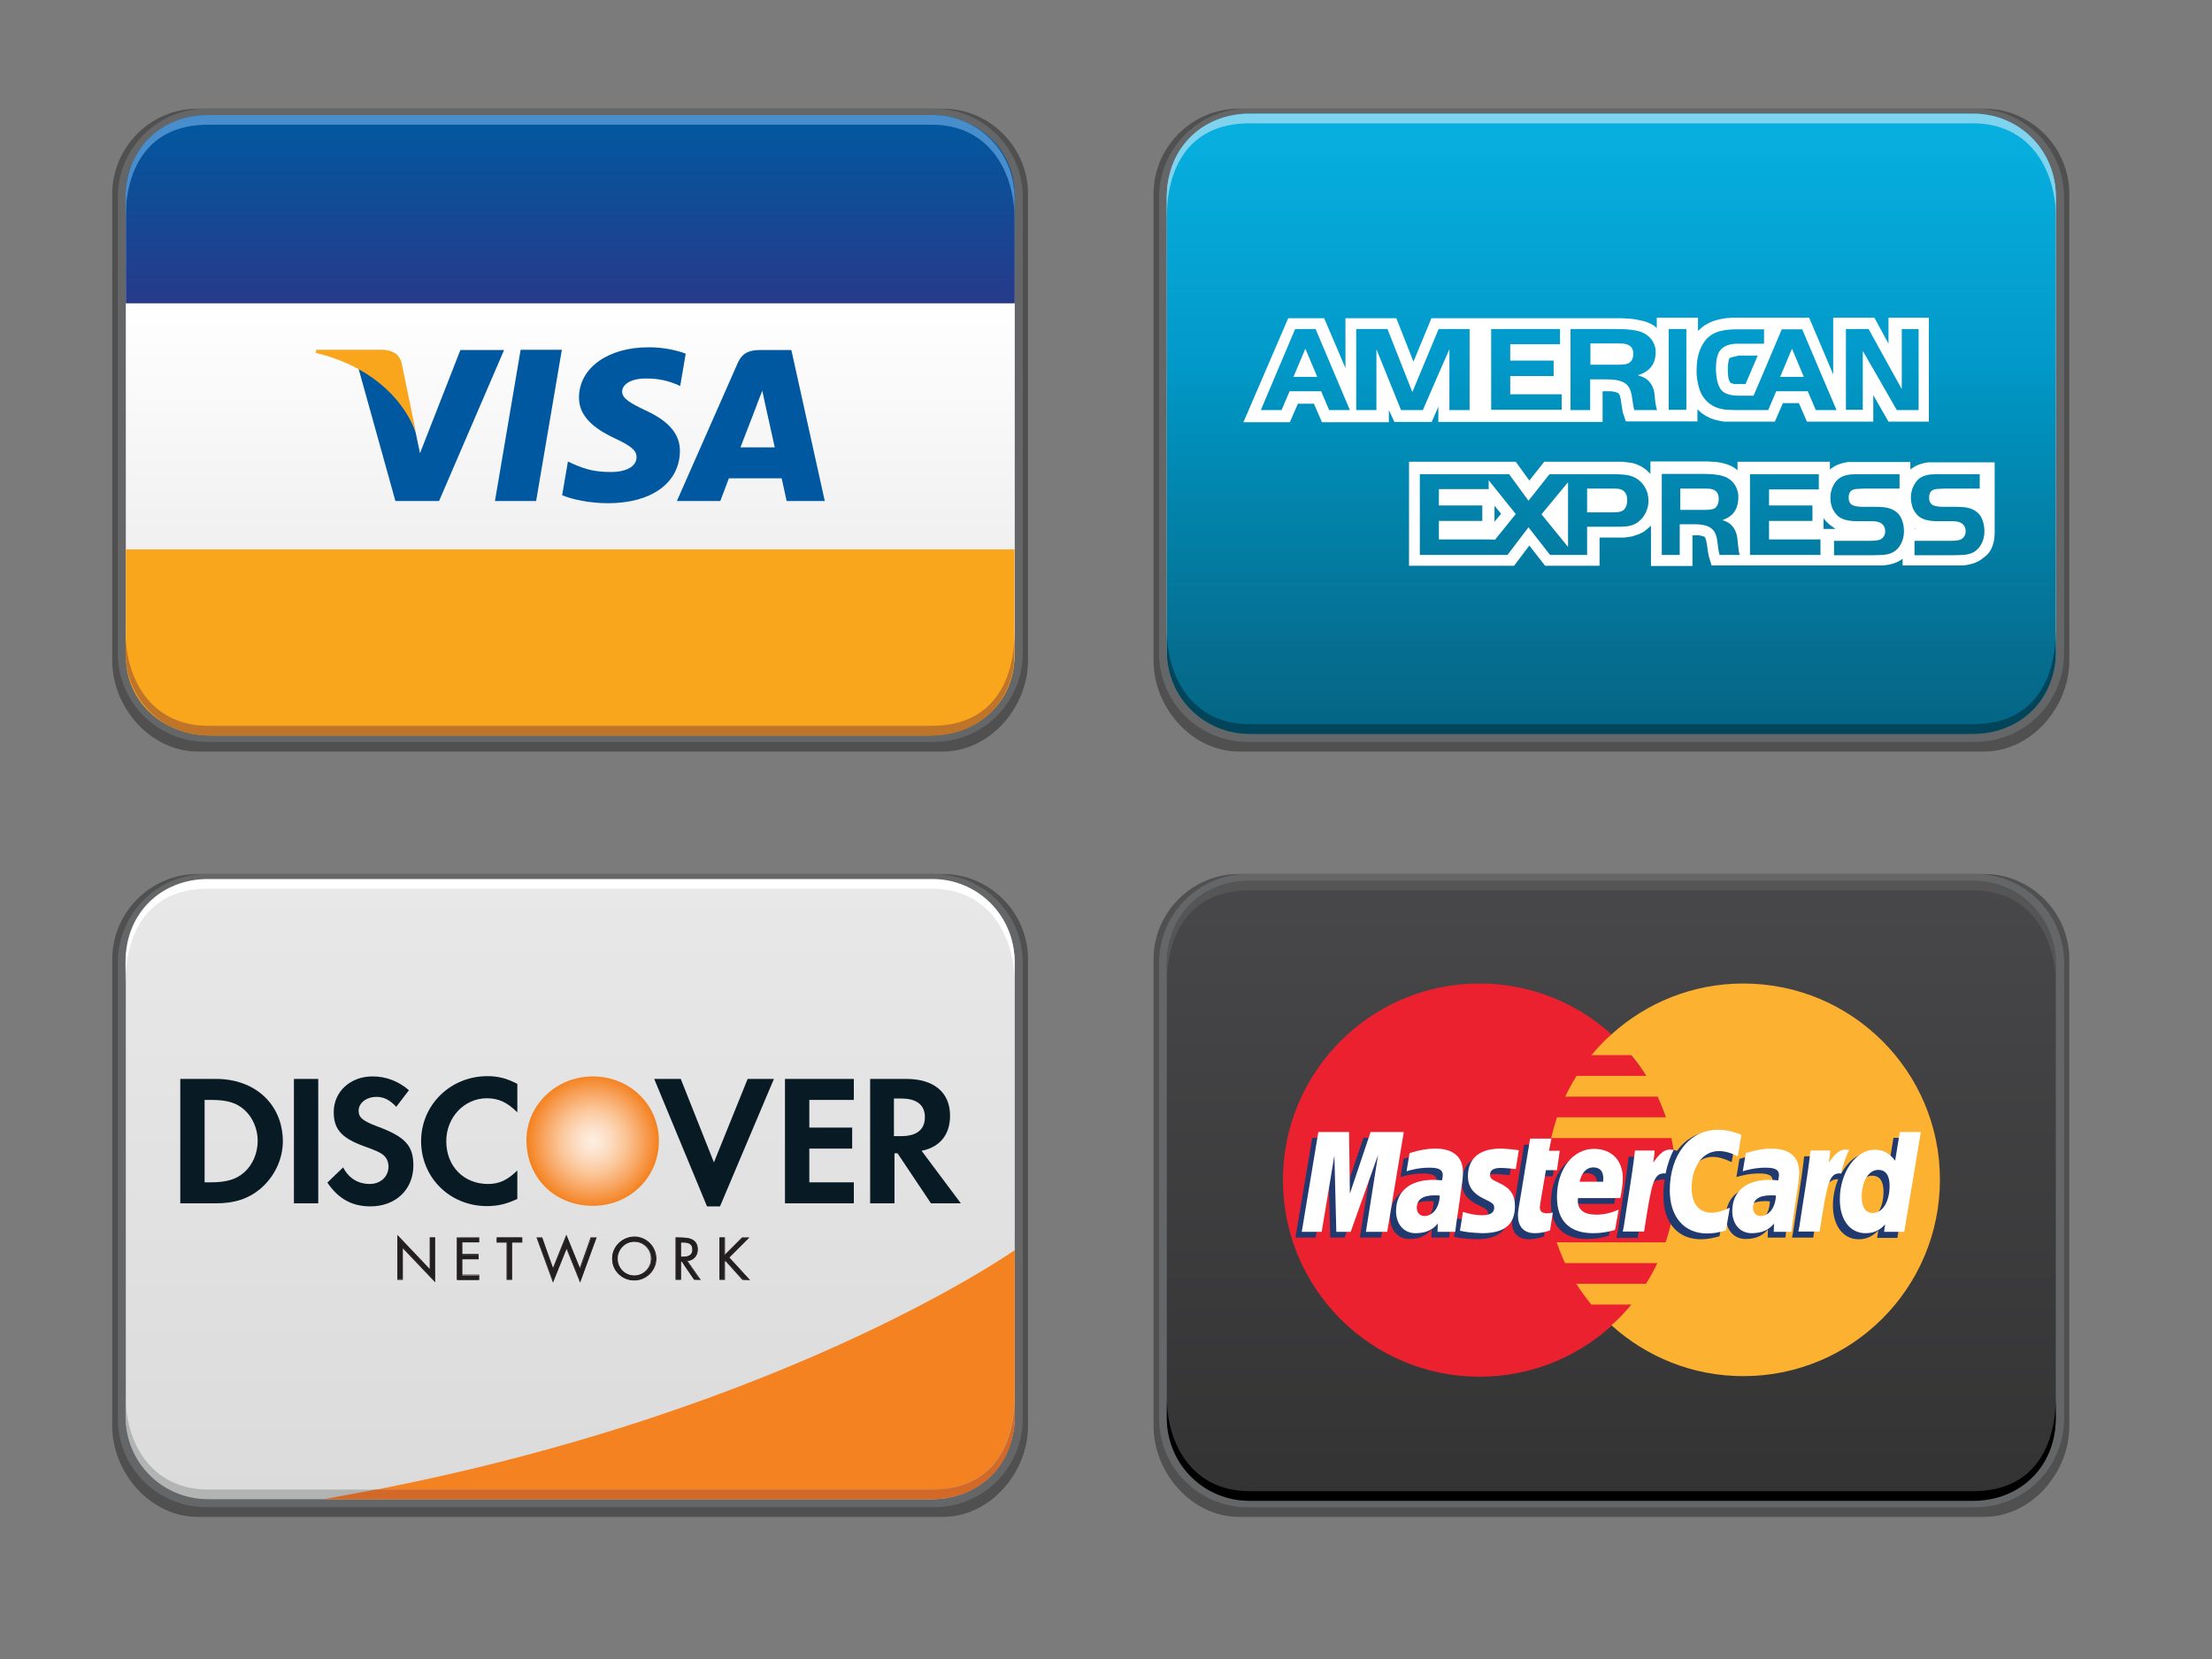 <?xml version="1.0" encoding="utf-8"?>
<!-- Generator: Adobe Illustrator 18.0.0, SVG Export Plug-In . SVG Version: 6.00 Build 0)  -->
<!DOCTYPE svg PUBLIC "-//W3C//DTD SVG 1.1//EN" "http://www.w3.org/Graphics/SVG/1.1/DTD/svg11.dtd">
<svg version="1.1" id="Layer_1" xmlns="http://www.w3.org/2000/svg" xmlns:xlink="http://www.w3.org/1999/xlink" x="0px" y="0px"
	 viewBox="0 0 800 600" enable-background="new 0 0 800 600" xml:space="preserve">
<rect fill="#7B7B7B" width="800" height="600"/>
<g id="MC">
	<path opacity="0.35" d="M717.6,548.6H448c-16.9,0-30.8-15.9-30.8-32.8V346.9c0-16.9,13.9-30.8,30.8-30.8h269.6
		c16.9,0,30.8,13.9,30.8,30.8v168.8C748.4,532.7,734.6,548.6,717.6,548.6z"/>
	<path fill="#646667" d="M451.2,545.1c-17.6,0-32-14.3-32-32v-165c0-17.6,14.3-32,32-32h263.3c17.6,0,32,14.3,32,32v165
		c0,17.6-14.3,32-32,32H451.2z"/>
	
		<linearGradient id="SVGID_1_" gradientUnits="userSpaceOnUse" x1="254.412" y1="600.063" x2="254.412" y2="673.21" gradientTransform="matrix(3.06 0 0 -3.06 -195.7 2378.74)">
		<stop  offset="0" style="stop-color:#333334"/>
		<stop  offset="1" style="stop-color:#48484A"/>
	</linearGradient>
	<path fill="url(#SVGID_1_)" d="M713.7,542.5H451.9c-16.5,0-29.9-13.5-29.9-29.9v-164c0-16.5,13.5-29.9,29.9-29.9h261.7
		c16.5,0,29.9,13.5,29.9,29.9v164C743.6,529.1,730.1,542.5,713.7,542.5z"/>
	<g id="Logo">
		<g>
			<g>
				<g>
					<circle fill="#EC2130" cx="535.1" cy="426.8" r="71.1"/>
					<g>
						<path fill="#FCB131" d="M630.5,355.7c-18.4,0-35.1,7-47.7,18.4c-2.6,2.3-5,4.8-7.2,7.5H590c2,2.4,3.8,4.9,5.4,7.5h-25.2
							c-1.5,2.4-2.9,4.9-4.1,7.5h33.4c1.1,2.4,2.1,4.9,3,7.5h-39.4c-0.8,2.5-1.5,5-2.1,7.5h43.5c1,4.9,1.6,9.9,1.6,15.1
							c0,7.9-1.3,15.5-3.7,22.6h-39.4c0.9,2.6,1.9,5.1,3,7.5h33.4c-1.2,2.6-2.6,5.1-4.1,7.5h-25.2c1.6,2.6,3.5,5.1,5.4,7.5H590
							c-2.2,2.7-4.6,5.2-7.2,7.5c12.6,11.4,29.3,18.4,47.7,18.4c39.3,0,71.1-31.8,71.1-71.1C701.6,387.5,669.8,355.7,630.5,355.7z"
							/>
					</g>
				</g>
			</g>
			<g>
				<g>
					<path fill="#203A70" d="M518.5,434.5c-0.8-0.1-1.2-0.1-1.7-0.1c-4.4,0-6.6,1.5-6.6,4.5c0,1.8,1.1,3,2.8,3
						C516.1,441.9,518.4,438.9,518.5,434.5z M524.1,447.6c-1,0-6.4,0-6.4,0l0.1-3c-2,2.4-4.6,3.5-8.1,3.5c-4.2,0-7-3.3-7-8
						c0-7.1,5-11.3,13.5-11.3c0.9,0,2,0.1,3.1,0.2c0.2-1,0.3-1.4,0.3-1.9c0-1.9-1.3-2.7-4.9-2.7c-3.8,0-6.9,0.9-8.2,1.3
						c0.1-0.5,1.1-6.6,1.1-6.6c3.8-1.1,6.4-1.6,9.2-1.6c6.6,0,10.1,3,10.1,8.6c0,1.5-0.2,3.4-0.6,5.8
						C525.7,436.3,524.3,445.4,524.1,447.6z"/>
					<polygon fill="#203A70" points="499.5,447.6 491.8,447.6 496.2,419.9 486.3,447.6 481.1,447.6 480.4,420 475.8,447.6 
						468.5,447.6 474.6,411.5 485.7,411.5 486.3,431.7 493.1,411.5 505.5,411.5 					"/>
					<path fill="#203A70" d="M640.1,434.5c-0.8-0.1-1.2-0.1-1.7-0.1c-4.4,0-6.6,1.5-6.6,4.5c0,1.8,1.1,3,2.8,3
						C637.7,441.9,639.9,438.9,640.1,434.5z M645.7,447.6c-1,0-6.4,0-6.4,0l0.1-3c-1.9,2.4-4.6,3.5-8.1,3.5c-4.2,0-7.1-3.3-7.1-8
						c0-7.1,5-11.3,13.5-11.3c0.9,0,2,0.1,3.1,0.2c0.2-1,0.3-1.4,0.3-1.9c0-1.9-1.3-2.7-4.9-2.7c-3.8,0-6.9,0.9-8.2,1.3
						c0.1-0.5,1.1-6.6,1.1-6.6c3.8-1.1,6.4-1.6,9.2-1.6c6.6,0,10.1,3,10.1,8.6c0,1.5-0.2,3.4-0.6,5.8
						C647.3,436.3,645.9,445.4,645.7,447.6z"/>
					<path fill="#203A70" d="M558.4,447.2c-2.1,0.7-3.8,1-5.5,1c-3.9,0-6.1-2.3-6.1-6.4c-0.1-1.3,0.6-4.7,1.1-7.8
						c0.4-2.7,3.3-20,3.3-20h7.7l-0.9,4.4h4.6l-1,7h-4.7c-0.9,5.6-2.2,12.5-2.2,13.4c0,1.5,0.8,2.2,2.6,2.2c0.9,0,1.6-0.1,2.1-0.3
						L558.4,447.2z"/>
					<path fill="#203A70" d="M581.9,446.9c-2.6,0.8-5.2,1.2-7.9,1.2c-8.6,0-13.1-4.5-13.1-13.1c0-10,5.7-17.4,13.4-17.4
						c6.3,0,10.4,4.1,10.4,10.6c0,2.2-0.3,4.3-0.9,7.2h-15.3c-0.5,4.3,2.2,6,6.7,6c2.7,0,5.2-0.6,8-1.8L581.9,446.9z M577.6,429.5
						c0-0.6,0.8-5.2-3.6-5.2c-2.4,0-4.2,1.9-4.9,5.2H577.6z"/>
					<path fill="#203A70" d="M528.7,427.6c0,3.7,1.8,6.3,5.9,8.2c3.1,1.5,3.6,1.9,3.6,3.2c0,1.8-1.4,2.7-4.4,2.7
						c-2.3,0-4.4-0.4-6.9-1.2c0,0-1,6.5-1.1,6.8c1.8,0.4,3.3,0.7,8,0.9c8.1,0,11.9-3.1,11.9-9.8c0-4-1.6-6.4-5.4-8.2
						c-3.2-1.5-3.6-1.8-3.6-3.2c0-1.6,1.3-2.4,3.8-2.4c1.5,0,3.6,0.2,5.5,0.4l1.1-6.8c-2-0.3-5-0.6-6.8-0.6
						C531.7,417.6,528.7,422.1,528.7,427.6z"/>
					<path fill="#203A70" d="M619.4,418.4c2.1,0,4.1,0.6,6.9,1.9l1.3-7.8c-1.1-0.4-5.1-3.1-8.5-3.1c-5.2,0-9.5,2.6-12.6,6.8
						c-4.5-1.5-6.3,1.5-8.6,4.5l-2,0.5c0.2-1,0.3-2,0.2-2.9h-7.1c-1,9.1-2.7,18.3-4,27.4l-0.4,2h7.7c1.3-8.4,2-13.7,2.4-17.4
						l2.9-1.6c0.4-1.6,1.8-2.2,4.5-2.1c-0.4,1.9-0.5,3.9-0.5,6c0,9.6,5.2,15.6,13.5,15.6c2.1,0,4-0.3,6.8-1.1l1.4-8.2
						c-2.6,1.3-4.7,1.8-6.6,1.8c-4.5,0-7.2-3.3-7.2-8.8C609.6,424,613.7,418.4,619.4,418.4z"/>
					<path fill="#203A70" d="M684.8,411.5l-1.7,10.4c-2.1-2.8-4.4-4.8-7.4-4.8c-3.9,0-7.4,3-9.8,7.3c-3.2-0.7-6.6-1.8-6.6-1.8l0,0
						c0.3-2.4,0.4-3.9,0.3-4.4h-7.1c-1,9.1-2.7,18.3-4,27.4l-0.4,2h7.7c1-6.8,1.8-12.4,2.4-16.8c2.6-2.4,4-4.5,6.6-4.3
						c-1.2,2.9-1.9,6.1-1.9,9.5c0,7.3,3.7,12.2,9.3,12.2c2.8,0,5-1,7.1-3.2l-0.4,2.7h7.3l5.9-36.1L684.8,411.5L684.8,411.5z
						 M675.1,440.8c-2.6,0-4-1.9-4-5.8c0-5.8,2.5-9.8,6-9.8c2.7,0,4.1,2,4.1,5.7C681.2,436.8,678.7,440.8,675.1,440.8z"/>
				</g>
				<g>
					<polygon fill="#FFFFFF" points="501.7,445.5 494,445.5 498.4,417.7 488.5,445.5 483.3,445.5 482.6,417.9 478,445.5 
						470.8,445.5 476.8,409.4 487.9,409.4 488.2,431.7 495.7,409.4 507.7,409.4 					"/>
					<path fill="#FFFFFF" d="M520.7,432.4c-0.8-0.1-1.2-0.1-1.7-0.1c-4.4,0-6.6,1.5-6.6,4.5c0,1.8,1.1,3,2.8,3
						C518.3,439.7,520.6,436.7,520.7,432.4z M526.3,445.5c-1,0-6.4,0-6.4,0l0.1-3c-1.9,2.4-4.6,3.5-8.1,3.5c-4.2,0-7-3.3-7-8
						c0-7.1,5-11.3,13.5-11.3c0.9,0,2,0.1,3.1,0.2c0.2-1,0.3-1.4,0.3-1.9c0-1.9-1.3-2.7-4.9-2.7c-3.8,0-6.9,0.9-8.2,1.3
						c0.1-0.5,1.1-6.6,1.1-6.6c3.8-1.1,6.4-1.6,9.2-1.6c6.6,0,10.1,3,10.1,8.6c0,1.5-0.2,3.4-0.6,5.8
						C528,434.1,526.5,443.2,526.3,445.5z"/>
					<path fill="#FFFFFF" d="M629.8,410.4l-1.3,7.8c-2.8-1.4-4.8-1.9-6.9-1.9c-5.8,0-9.8,5.6-9.8,13.5c0,5.5,2.7,8.8,7.2,8.8
						c1.9,0,4-0.6,6.6-1.8l-1.4,8.2c-2.8,0.8-4.7,1.1-6.8,1.1c-8.3,0-13.5-6-13.5-15.6c0-12.9,7.2-21.9,17.4-21.9
						C624.7,408.5,628.7,409.9,629.8,410.4z"/>
					<path fill="#FFFFFF" d="M642.3,432.4c-0.8-0.1-1.2-0.1-1.7-0.1c-4.4,0-6.6,1.5-6.6,4.5c0,1.8,1.1,3,2.8,3
						C639.9,439.7,642.1,436.7,642.3,432.4z M647.9,445.5c-1,0-6.4,0-6.4,0l0.1-3c-1.9,2.4-4.6,3.5-8.1,3.5c-4.2,0-7-3.3-7-8
						c0-7.1,5-11.3,13.5-11.3c0.9,0,2,0.1,3.1,0.2c0.2-1,0.3-1.4,0.3-1.9c0-1.9-1.3-2.7-4.9-2.7c-3.8,0-6.9,0.9-8.2,1.3
						c0.1-0.5,1.1-6.6,1.1-6.6c3.8-1.1,6.4-1.6,9.2-1.6c6.6,0,10.1,3,10.1,8.6c0,1.5-0.2,3.4-0.6,5.8
						C649.5,434.1,648.1,443.2,647.9,445.5z"/>
					<path fill="#FFFFFF" d="M560.6,445c-2.1,0.7-3.8,1-5.5,1c-3.9,0-6.1-2.3-6.1-6.4c-0.1-1.3,0.6-4.7,1.1-7.8
						c0.4-2.7,3.3-20,3.3-20h7.7l-0.9,4.4h3.9l-1,7h-4c-0.9,5.6-2.2,12.5-2.2,13.4c0,1.5,0.8,2.2,2.6,2.2c0.9,0,1.6-0.1,2.1-0.3
						L560.6,445z"/>
					<path fill="#FFFFFF" d="M584.1,444.8c-2.6,0.8-5.2,1.2-7.9,1.2c-8.6,0-13.1-4.5-13.1-13.1c0-10,5.7-17.4,13.4-17.4
						c6.3,0,10.4,4.1,10.4,10.6c0,2.1-0.3,4.2-0.9,7.2h-15.3c-0.5,4.3,2.2,6,6.7,6c2.7,0,5.2-0.6,8-1.8L584.1,444.8z M579.8,427.4
						c0-0.6,0.8-5.2-3.6-5.2c-2.4,0-4.2,1.9-4.9,5.2H579.8z"/>
					<path fill="#FFFFFF" d="M530.9,425.4c0,3.7,1.8,6.3,5.9,8.2c3.1,1.5,3.6,1.9,3.6,3.2c0,1.8-1.4,2.7-4.4,2.7
						c-2.3,0-4.4-0.4-6.9-1.2c0,0-1,6.5-1.1,6.8c1.8,0.4,3.3,0.7,8,0.9c8.1,0,11.9-3.1,11.9-9.8c0-4-1.6-6.4-5.4-8.2
						c-3.2-1.5-3.6-1.8-3.6-3.2c0-1.6,1.3-2.4,3.8-2.4c1.5,0,3.6,0.2,5.5,0.4l1.1-6.8c-2-0.3-5-0.6-6.8-0.6
						C533.9,415.5,530.9,420,530.9,425.4z"/>
					<path fill="#FFFFFF" d="M688.7,445.5h-7.3l0.4-2.7c-2.1,2.3-4.3,3.2-7.1,3.2c-5.6,0-9.3-4.8-9.3-12.2c0-9.8,5.8-18,12.6-18
						c3,0,5.3,1.2,7.4,4l1.7-10.4h7.6L688.7,445.5z M677.3,438.7c3.6,0,6.1-4.1,6.1-9.9c0-3.7-1.4-5.7-4.1-5.7c-3.5,0-6,4.1-6,9.9
						C673.4,436.7,674.7,438.7,677.3,438.7z"/>
					<path fill="#FFFFFF" d="M654.8,416.1c-1,9.1-2.7,18.3-4,27.3l-0.4,2h7.7c2.8-17.9,3.4-21.4,7.8-21c0.7-3.7,2-6.9,2.9-8.5
						c-3.2-0.7-5,1.2-7.4,4.6c0.2-1.5,0.5-3,0.5-4.4L654.8,416.1L654.8,416.1z"/>
					<path fill="#FFFFFF" d="M591.3,416.1c-1,9.1-2.7,18.3-4,27.3l-0.4,2h7.7c2.8-17.9,3.4-21.4,7.8-21c0.7-3.7,2-6.9,2.9-8.5
						c-3.2-0.7-5,1.2-7.4,4.6c0.2-1.5,0.5-3,0.5-4.4L591.3,416.1L591.3,416.1z"/>
				</g>
			</g>
		</g>
	</g>
	<path fill="#545554" d="M713.7,318.5H451.9c-16.9,0-29.9,12.2-29.9,29.9v7.5c0-16.5,7-33.9,29.9-33.9h261.7
		c21,0,29.9,17.4,29.9,33.9v-7.5C743.6,331.9,730.4,318.5,713.7,318.5z"/>
	<path d="M451.9,542.8h261.7c16.9,0,29.9-12.2,29.9-29.9v-7.5c0,16.5-7,33.9-29.9,33.9H451.9c-21,0-29.9-17.4-29.9-33.9v7.5
		C422,529.4,435.2,542.8,451.9,542.8z"/>
</g>
<g id="Discover">
	<path opacity="0.35" d="M341,548.6H71.4c-16.9,0-30.8-15.9-30.8-32.8V346.9c0-16.9,13.9-30.8,30.8-30.8H341
		c16.9,0,30.8,13.9,30.8,30.8v168.8C371.8,532.7,358,548.6,341,548.6z"/>
	<path fill="#646667" d="M74.6,545.1c-17.6,0-32-14.3-32-32v-165c0-17.6,14.3-32,32-32h263.3c17.6,0,32,14.3,32,32v165
		c0,17.6-14.3,32-32,32H74.6z"/>
	<g>
		
			<linearGradient id="SVGID_2_" gradientUnits="userSpaceOnUse" x1="131.343" y1="600.243" x2="131.343" y2="673.389" gradientTransform="matrix(3.06 0 0 -3.06 -195.7 2378.74)">
			<stop  offset="0" style="stop-color:#DBDBDC"/>
			<stop  offset="0.995" style="stop-color:#E8E8E9"/>
		</linearGradient>
		<path fill="url(#SVGID_2_)" d="M337.1,542H75.4c-16.4,0-29.9-13.5-29.9-29.9v-164c0-16.5,13.5-29.9,29.9-29.9h261.7
			c16.4,0,29.9,13.5,29.9,29.9v164C367,528.5,353.5,542,337.1,542z"/>
	</g>
	<g>
		<g>
			<defs>
				<path id="SVGID_3_" d="M367,512.3c0,16.5-13.4,29.9-29.9,29.9H75.4c-16.5,0-29.9-13.4-29.9-29.9V347.8
					c0-16.5,13.4-29.9,29.9-29.9h261.7c16.5,0,29.9,13.4,29.9,29.9V512.3z"/>
			</defs>
			<clipPath id="SVGID_4_">
				<use xlink:href="#SVGID_3_"  overflow="visible"/>
			</clipPath>
			<g clip-path="url(#SVGID_4_)">
				<path fill="#F58220" d="M367,452.1c0,0-88.2,62.3-249.8,90.1H367V452.1z"/>
				<path fill="#E73731" d="M336,516.7"/>
				
					<radialGradient id="SVGID_5_" cx="127.591" cy="1128.557" r="7.749" gradientTransform="matrix(3.06 0 0 -3.06 -176.067 3866.154)" gradientUnits="userSpaceOnUse">
					<stop  offset="5.620000e-03" style="stop-color:#FFEEE1"/>
					<stop  offset="0.11" style="stop-color:#FDE8D7"/>
					<stop  offset="0.279" style="stop-color:#FCDBC0"/>
					<stop  offset="0.493" style="stop-color:#FBC698"/>
					<stop  offset="0.744" style="stop-color:#F8A561"/>
					<stop  offset="1" style="stop-color:#F48220"/>
				</radialGradient>
				<path fill="url(#SVGID_5_)" d="M214.4,389.3c-13.3,0-24,10.4-24,23.1c0,13.6,10.3,23.7,24,23.7c13.4,0,23.9-10.3,23.9-23.5
					C238.3,399.6,227.8,389.3,214.4,389.3z"/>
				<path fill="#081A23" d="M78.1,390.2H65.2v45H78c6.8,0,11.7-1.6,16.1-5.2c5.1-4.3,8.2-10.7,8.2-17.3
					C102.2,399.4,92.3,390.2,78.1,390.2z M88.3,424c-2.8,2.5-6.3,3.6-12,3.6H74v-29.8h2.4c5.7,0,9.1,1,12,3.6
					c3,2.7,4.8,6.9,4.8,11.2C93.2,417,91.4,421.3,88.3,424z"/>
				<rect x="106.3" y="390.2" fill="#081A23" width="8.8" height="45"/>
				<path fill="#081A23" d="M136.5,407.4c-5.3-2-6.8-3.2-6.8-5.7c0-2.8,2.8-5,6.5-5c2.6,0,4.8,1.1,7.1,3.6l4.6-6
					c-3.8-3.3-8.3-5-13.2-5c-8,0-14,5.5-14,12.9c0,6.2,2.8,9.4,11.1,12.4c3.4,1.2,5.2,2,6.1,2.6c1.8,1.1,2.6,2.8,2.6,4.7
					c0,3.7-2.9,6.3-6.8,6.3c-4.2,0-7.6-2.1-9.6-6l-5.7,5.5c4,5.9,8.9,8.6,15.6,8.6c9.1,0,15.5-6.1,15.5-14.8
					C149.5,414.3,146.5,411.1,136.5,407.4z"/>
				<path fill="#081A23" d="M152.3,412.7c0,13.2,10.4,23.5,23.8,23.5c3.8,0,7-0.7,11-2.6v-10.3c-3.5,3.5-6.6,4.9-10.6,4.9
					c-8.8,0-15.1-6.4-15.1-15.5c0-8.6,6.5-15.5,14.7-15.5c4.2,0,7.4,1.5,11,5.1v-10.3c-3.8-2-7-2.8-10.8-2.8
					C162.9,389.2,152.3,399.6,152.3,412.7z"/>
				<polygon fill="#081A23" points="258.2,420.4 246.2,390.2 236.6,390.2 255.7,436.3 260.4,436.3 279.9,390.2 270.4,390.2 				"/>
				<polygon fill="#081A23" points="283.9,435.2 308.8,435.2 308.8,427.6 292.7,427.6 292.7,415.4 308.2,415.4 308.2,407.8 
					292.7,407.8 292.7,397.8 308.8,397.8 308.8,390.2 283.9,390.2 				"/>
				<path fill="#081A23" d="M343.6,403.5c0-8.4-5.8-13.3-15.9-13.3h-13v45h8.8v-18.1h1.1l12.1,18.1h10.8l-14.2-19
					C339.9,414.9,343.6,410.4,343.6,403.5z M325.9,410.9h-2.6v-13.6h2.7c5.5,0,8.5,2.3,8.5,6.7C334.5,408.5,331.6,410.9,325.9,410.9
					z"/>
				<path fill="#231F20" d="M143.9,447l11.7,12.3v-11.7h1.7v15.7l-11.7-12.3v11.6h-1.7L143.9,447L143.9,447z"/>
				<path fill="#231F20" d="M143.7,447v15.9h2c0,0,0-10.6,0-11.4c0.5,0.5,11.7,12.3,11.7,12.3v-16.3h-2c0,0,0,10.7,0,11.4
					c-0.5-0.5-11.7-12.3-11.7-12.3V447z M144,447.4c0.5,0.5,11.8,12.3,11.8,12.3s0-11.6,0-11.9c0.2,0,1.1,0,1.4,0
					c0,0.3,0,14.5,0,15.2c-0.5-0.5-11.7-12.3-11.7-12.3s0,11.5,0,11.8c-0.2,0-1.1,0-1.4,0C144,462.3,144,448.2,144,447.4z"/>
				<path fill="#231F20" d="M165.4,447.7h7.8v1.6h-6.1v4.5h6v1.6h-6v5.9h6.1v1.6h-7.8V447.7z"/>
				<path fill="#231F20" d="M173.2,447.5h-8v15.4h8.1V461c0,0-5.8,0-6.1,0c0-0.3,0-5.3,0-5.6c0.3,0,5.9,0,5.9,0v-1.9
					c0,0-5.7,0-5.9,0c0-0.3,0-3.9,0-4.2c0.3,0,6.1,0,6.1,0v-1.9H173.2z M173.1,447.8c0,0.2,0,1,0,1.2c-0.3,0-6.1,0-6.1,0v4.8
					c0,0,5.7,0,6,0c0,0.2,0,1,0,1.2c-0.3,0-6,0-6,0v6.2c0,0,5.8,0,6.1,0c0,0.2,0,1,0,1.2c-0.3,0-7.2,0-7.5,0c0-0.3,0-14.4,0-14.8
					C165.9,447.8,172.8,447.8,173.1,447.8z"/>
				<path fill="#231F20" d="M185.1,462.7h-1.7v-13.5h-3.6v-1.6h9v1.6h-3.7V462.7z"/>
				<path fill="#231F20" d="M188.8,447.5h-9.2v1.9c0,0,3.4,0,3.6,0c0,0.3,0,13.5,0,13.5h2c0,0,0-13.2,0-13.5c0.3,0,3.7,0,3.7,0v-1.9
					H188.8z M188.6,447.8c0,0.2,0,1,0,1.2c-0.3,0-3.7,0-3.7,0s0,13.2,0,13.5c-0.2,0-1.1,0-1.4,0c0-0.3,0-13.5,0-13.5s-3.4,0-3.6,0
					c0-0.2,0-1,0-1.2C180.2,447.8,188.3,447.8,188.6,447.8z"/>
				<path fill="#231F20" d="M200,459l4.9-12.1l4.9,12.1l4-11.3h1.8l-5.8,15.8l-4.9-12.1l-4.9,12.1l-5.8-15.8h1.8L200,459z"/>
				<path fill="#231F20" d="M204.7,446.8c0,0-4.4,11-4.7,11.7c-0.3-0.7-3.9-11-3.9-11H194l6,16.4c0,0,4.6-11.5,4.9-12.2
					c0.3,0.7,4.9,12.2,4.9,12.2l6-16.4h-2.2c0,0-3.6,10.3-3.9,11c-0.3-0.7-4.9-12-4.9-12L204.7,446.8z M200.1,459
					c0,0,4.5-11,4.7-11.7c0.3,0.7,4.9,12.1,4.9,12.1s4-11.4,4.1-11.6c0.2,0,1.2,0,1.5,0c-0.1,0.4-5.3,14.5-5.6,15.3
					c-0.3-0.7-4.9-12.1-4.9-12.1s-4.6,11.4-4.9,12.1c-0.3-0.7-5.4-14.9-5.6-15.3c0.3,0,1.3,0,1.5,0c0.1,0.2,4.1,11.6,4.1,11.6
					L200.1,459z"/>
				<path fill="#231F20" d="M237.2,455.2c0,4.3-3.6,7.8-7.9,7.8c-4.3,0-7.9-3.4-7.9-7.8c0-4.3,3.6-7.8,7.9-7.8
					C233.7,447.4,237.2,450.9,237.2,455.2z M223.2,455.2c0,3.4,2.8,6.2,6.2,6.2c3.4,0,6.2-2.8,6.2-6.2c0-3.4-2.7-6.2-6.2-6.2
					C225.9,449,223.2,451.8,223.2,455.2z"/>
				<path fill="#231F20" d="M221.4,455.2c0,4.4,3.6,7.9,8,7.9c4.4,0,8-3.6,8-7.9c0-4.4-3.6-8-8-8C225,447.3,221.4,450.8,221.4,455.2
					z M221.7,455.2c0-4.2,3.5-7.6,7.7-7.6c4.2,0,7.7,3.4,7.7,7.6c0,4.2-3.5,7.6-7.7,7.6C225.1,462.8,221.7,459.4,221.7,455.2z"/>
				<path fill="#231F20" d="M223,455.2c0,3.5,2.8,6.4,6.3,6.4c3.5,0,6.3-2.9,6.3-6.4c0-3.5-2.8-6.4-6.3-6.4
					C225.9,448.8,223,451.7,223,455.2z M223.4,455.2c0-3.3,2.7-6.1,6-6.1c3.3,0,6,2.7,6,6.1c0,3.3-2.7,6.1-6,6.1
					C226.1,461.3,223.4,458.6,223.4,455.2z"/>
				<path fill="#231F20" d="M246.2,462.7h-1.7v-15.1h2.2c2.9,0,5.5,0.8,5.5,4.2c0,2.3-1.4,4-3.8,4.2l4.8,6.8h-2.1l-4.5-6.6h-0.4
					V462.7z M246.2,454.6h0.5c1.9,0,3.8-0.4,3.8-2.7c0-2.5-1.8-2.7-3.8-2.7h-0.5V454.6z"/>
				<path fill="#231F20" d="M244.5,447.5h-0.2v15.4h2c0,0,0-6.3,0-6.6c0.1,0,0.3,0,0.3,0l0,0c0,0.1,4.4,6.5,4.4,6.5l2.2,0.1h0.3
					c0,0-4.6-6.5-4.8-6.8c2.2-0.3,3.7-1.9,3.7-4.2c0-2.9-1.9-4.3-5.7-4.3L244.5,447.5L244.5,447.5z M246.7,447.8
					c3.6,0,5.4,1.3,5.4,4c0,2.2-1.4,3.8-3.6,4l-0.3,0c0,0,4.5,6.3,4.8,6.7c-0.4,0-1.8,0-1.8,0h0c0-0.1-4.4-6.5-4.4-6.5l-0.5-0.1H246
					c0,0,0,6.3,0,6.6c-0.2,0-1.1,0-1.4,0c0-0.3,0-14.4,0-14.8C244.9,447.8,246.7,447.8,246.7,447.8z"/>
				<path fill="#231F20" d="M246.2,449.1H246v5.7h0.7c1.9,0,4-0.3,4-2.9c0-2.7-2.1-2.9-4-2.9H246.2z M246.7,449.4
					c1.9,0,3.7,0.2,3.7,2.6c0,2.2-1.8,2.5-3.7,2.5c0,0-0.2,0-0.4,0c0-0.3,0-4.8,0-5.1C246.5,449.4,246.7,449.4,246.7,449.4z"/>
				<path fill="#231F20" d="M268.4,447.7h2.3l-7.1,7l7.3,8h-2.3l-6.2-6.9l-0.4,0.4v6.5h-1.7v-15.1h1.7v6.5L268.4,447.7z"/>
				<path fill="#231F20" d="M270.7,447.5h-2.3c0,0-5.7,5.7-6.2,6.2c0-0.7,0-6.2,0-6.2h-2v15.4h2c0,0,0-6.6,0-6.6
					c0,0,0.1-0.1,0.2-0.2c0.2,0.2,6.1,6.8,6.1,6.8l2.4,0.1h0.4c0,0-7.3-8-7.5-8.2c0.2-0.2,7.2-7.2,7.2-7.2L270.7,447.5L270.7,447.5z
					 M270.3,447.8c-0.5,0.5-6.9,6.9-6.9,6.9s6.7,7.4,7.2,7.9c-0.5,0-2,0-2,0l0,0c0-0.1-6.1-6.9-6.1-6.9l-0.1-0.1l-0.5,0.5
					c0,0,0,6.2,0,6.5c-0.2,0-1.1,0-1.4,0c0-0.3,0-14.4,0-14.8c0.2,0,1.1,0,1.4,0c0,0.3,0,6.7,0,6.7s6.5-6.6,6.6-6.7
					C268.6,447.8,269.8,447.8,270.3,447.8z"/>
			</g>
		</g>
	</g>
	<path fill="#FFFFFF" d="M337.1,317.9H75.3c-16.9,0-29.9,12.2-29.9,29.9v7.5c0-16.5,7-33.9,29.9-33.9h261.7
		c21,0,29.9,17.4,29.9,33.9v-7.5C367,331.3,353.8,317.9,337.1,317.9z"/>
	<path fill="#B2B3B3" d="M75.3,542.2h261.7c16.9,0,29.9-12.2,29.9-29.9v-7.5c0,16.5-7,33.9-29.9,33.9H75.3
		c-21,0-29.9-17.4-29.9-33.9v7.5C45.4,528.9,58.6,542.2,75.3,542.2z"/>
	<path fill="#D36928" d="M117.1,542.2h220c16.5,0,29.4-11.7,29.9-28.8c0-0.4,0-0.7,0-1.1v-7.5c0,0.6,0,1.1,0,1.7
		c-0.5,16-7.8,32.2-29.9,32.2H136"/>
</g>
<g id="Visa">
	<path opacity="0.35" d="M341,271.8H71.4c-16.9,0-30.8-15.9-30.8-32.8V70.1c0-16.9,13.9-30.8,30.8-30.8H341
		c16.9,0,30.8,13.9,30.8,30.8v168.8C371.8,255.8,358,271.8,341,271.8z"/>
	<path fill="#646667" d="M74.6,268.3c-17.6,0-32-14.3-32-32v-165c0-17.6,14.3-32,32-32h263.3c17.6,0,32,14.3,32,32v165
		c0,17.6-14.3,32-32,32H74.6z"/>
	
		<linearGradient id="SVGID_6_" gradientUnits="userSpaceOnUse" x1="131.343" y1="690.529" x2="131.343" y2="763.676" gradientTransform="matrix(3.06 0 0 -3.06 -195.7 2378.74)">
		<stop  offset="0.295" style="stop-color:#F1F0F0"/>
		<stop  offset="0.701" style="stop-color:#FFFFFF"/>
	</linearGradient>
	<path fill="url(#SVGID_6_)" d="M337.1,265.7H75.4c-16.5,0-29.9-13.5-29.9-29.9v-164c0-16.5,13.5-29.9,29.9-29.9h261.7
		c16.5,0,29.9,13.5,29.9,29.9v164C367,252.3,353.5,265.7,337.1,265.7z"/>
	<g>
		<g>
			<g>
				<linearGradient id="SVGID_7_" gradientUnits="userSpaceOnUse" x1="206.211" y1="125.573" x2="206.211" y2="182.038">
					<stop  offset="0.295" style="stop-color:#F1F0F0"/>
					<stop  offset="0.701" style="stop-color:#FFFFFF"/>
				</linearGradient>
				<polygon fill="url(#SVGID_7_)" points="179,181.2 188.3,126.5 203.2,126.5 193.9,181.2 				"/>
				<linearGradient id="SVGID_8_" gradientUnits="userSpaceOnUse" x1="206.211" y1="125.573" x2="206.211" y2="182.038">
					<stop  offset="0.295" style="stop-color:#F1F0F0"/>
					<stop  offset="0.701" style="stop-color:#FFFFFF"/>
				</linearGradient>
				<path fill="url(#SVGID_8_)" d="M248,127.9c-3-1.1-7.6-2.3-13.4-2.3c-14.7,0-25.1,7.4-25.2,18.1c-0.1,7.9,7.4,12.2,13.1,14.9
					c5.8,2.7,7.8,4.4,7.7,6.8c0,3.7-4.6,5.3-8.9,5.3c-6,0-9.1-0.8-14-2.9l-1.9-0.9l-2.1,12.2c3.5,1.5,9.9,2.9,16.6,2.9
					c15.7,0,25.8-7.3,26-18.7c0.1-6.2-3.9-11-12.5-14.9c-5.2-2.5-8.4-4.2-8.4-6.8c0-2.3,2.7-4.7,8.5-4.7c4.9-0.1,8.4,1,11.2,2.1
					l1.3,0.6L248,127.9"/>
				<linearGradient id="SVGID_9_" gradientUnits="userSpaceOnUse" x1="206.211" y1="125.573" x2="206.211" y2="182.038">
					<stop  offset="0.295" style="stop-color:#F1F0F0"/>
					<stop  offset="0.701" style="stop-color:#FFFFFF"/>
				</linearGradient>
				<path fill="url(#SVGID_9_)" d="M286.2,126.6h-11.5c-3.6,0-6.2,1-7.8,4.5l-22.1,50.1h15.7c0,0,2.6-6.7,3.1-8.2
					c1.7,0,16.9,0,19.1,0c0.4,1.9,1.8,8.2,1.8,8.2h13.8L286.2,126.6 M267.8,161.8c1.2-3.2,5.9-15.3,5.9-15.3c-0.1,0.1,1.2-3.2,2-5.2
					l1,4.7c0,0,2.9,13.1,3.5,15.8H267.8z"/>
				<linearGradient id="SVGID_10_" gradientUnits="userSpaceOnUse" x1="206.211" y1="125.573" x2="206.211" y2="182.038">
					<stop  offset="0.295" style="stop-color:#F1F0F0"/>
					<stop  offset="0.701" style="stop-color:#FFFFFF"/>
				</linearGradient>
				<path fill="url(#SVGID_10_)" d="M166.5,126.6l-14.6,37.3l-1.6-7.6c-2.7-8.7-11.2-18.2-20.6-22.9l13.3,47.8l15.8,0l23.5-54.6
					L166.5,126.6"/>
				<linearGradient id="SVGID_11_" gradientUnits="userSpaceOnUse" x1="206.211" y1="125.573" x2="206.211" y2="182.038">
					<stop  offset="0.295" style="stop-color:#F1F0F0"/>
					<stop  offset="0.701" style="stop-color:#FFFFFF"/>
				</linearGradient>
				<path fill="url(#SVGID_11_)" d="M138.4,126.5h-24l-0.2,1.1c18.7,4.5,31.1,15.5,36.2,28.6l-5.2-25.1
					C144.2,127.7,141.6,126.7,138.4,126.5"/>
			</g>
		</g>
		<g>
			<g>
				<polygon fill="#0059A0" points="179,181.2 188.3,126.5 203.2,126.5 193.9,181.2 				"/>
				<path fill="#0059A0" d="M248,127.9c-3-1.1-7.6-2.3-13.4-2.3c-14.7,0-25.1,7.4-25.2,18.1c-0.1,7.9,7.4,12.2,13.1,14.9
					c5.8,2.7,7.8,4.4,7.7,6.8c0,3.7-4.6,5.3-8.9,5.3c-6,0-9.1-0.8-14-2.9l-1.9-0.9l-2.1,12.2c3.5,1.5,9.9,2.9,16.6,2.9
					c15.7,0,25.8-7.3,26-18.7c0.1-6.2-3.9-11-12.5-14.9c-5.2-2.5-8.4-4.2-8.4-6.8c0-2.3,2.7-4.7,8.5-4.7c4.9-0.1,8.4,1,11.2,2.1
					l1.3,0.6L248,127.9"/>
				<path fill="#0059A0" d="M286.2,126.6h-11.5c-3.6,0-6.2,1-7.8,4.5l-22.1,50.1h15.7c0,0,2.6-6.7,3.1-8.2c1.7,0,16.9,0,19.1,0
					c0.4,1.9,1.8,8.2,1.8,8.2h13.8L286.2,126.6 M267.8,161.8c1.2-3.2,5.9-15.3,5.9-15.3c-0.1,0.1,1.2-3.2,2-5.2l1,4.7
					c0,0,2.9,13.1,3.5,15.8H267.8z"/>
				<path fill="#0059A0" d="M166.5,126.6l-14.6,37.3l-1.6-7.6c-2.7-8.7-11.2-18.2-20.6-22.9l13.3,47.8l15.8,0l23.5-54.6L166.5,126.6
					"/>
				<path fill="#F9A61C" d="M138.4,126.5h-24l-0.2,1.1c18.7,4.5,31.1,15.5,36.2,28.6l-5.2-25.1C144.2,127.7,141.6,126.7,138.4,126.5
					"/>
			</g>
		</g>
	</g>
	
		<linearGradient id="SVGID_12_" gradientUnits="userSpaceOnUse" x1="131.343" y1="763.756" x2="131.343" y2="741.511" gradientTransform="matrix(3.06 0 0 -3.06 -195.7 2378.74)">
		<stop  offset="0" style="stop-color:#0059A0"/>
		<stop  offset="1" style="stop-color:#273A8A"/>
	</linearGradient>
	<path fill="url(#SVGID_12_)" d="M367,109.7V70.6c0-16.7-13.4-29-30.8-29H76.4c-17.7,0-30.9,12.3-30.9,29v39.1
		C45.4,109.7,367,109.7,367,109.7z"/>
	<path fill="#F9A61C" d="M45.5,198.7v38.6c0,16.5,13.4,28.7,30.7,28.7H336c17.7,0,30.9-12.1,30.9-28.7v-38.6
		C367,198.7,45.5,198.7,45.5,198.7z"/>
	<path fill="#488ECC" d="M337.1,41.6H75.3c-16.9,0-29.9,12.2-29.9,29.9V79c0-16.5,7-33.9,29.9-33.9h261.7c21,0,29.9,17.4,29.9,33.9
		v-7.5C367,55,353.8,41.6,337.1,41.6z"/>
	<path fill="#BE7429" d="M75.3,266H337c16.9,0,29.9-12.2,29.9-29.9v-7.5c0,16.5-7,33.9-29.9,33.9H75.3c-21,0-29.9-17.4-29.9-33.9
		v7.5C45.4,252.6,58.6,266,75.3,266z"/>
</g>
<g id="AMEX">
	<path opacity="0.35" d="M717.6,271.8H448c-16.9,0-30.8-15.9-30.8-32.8V70.1c0-16.9,13.9-30.8,30.8-30.8h269.6
		c16.9,0,30.8,13.9,30.8,30.8v168.8C748.4,255.8,734.6,271.8,717.6,271.8z"/>
	<path fill="#646667" d="M451.2,268.3c-17.6,0-32-14.3-32-32v-165c0-17.6,14.3-32,32-32h263.3c17.6,0,32,14.3,32,32v165
		c0,17.6-14.3,32-32,32H451.2z"/>
	<g>
		<path fill="#FFFFFF" d="M713.7,265.2H451.9c-16.5,0-29.9-13.5-29.9-29.9v-164c0-16.5,13.5-29.9,29.9-29.9h261.7
			c16.5,0,29.9,13.5,29.9,29.9v164C743.6,251.7,730.1,265.2,713.7,265.2z"/>
	</g>
	<g id="Clipping_mas_1_">
		<g>
			<defs>
				<path id="SVGID_13_" d="M743.6,235.5c0,16.5-13.4,29.9-29.9,29.9H451.9c-16.5,0-29.9-13.4-29.9-29.9V71
					c0-16.5,13.4-29.9,29.9-29.9h261.7c16.5,0,29.9,13.4,29.9,29.9V235.5z"/>
			</defs>
			<clipPath id="SVGID_14_">
				<use xlink:href="#SVGID_13_"  overflow="visible"/>
			</clipPath>
			
				<linearGradient id="SVGID_15_" gradientUnits="userSpaceOnUse" x1="254.412" y1="772.025" x2="254.412" y2="686.534" gradientTransform="matrix(3.06 0 0 -3.06 -195.7 2378.74)">
				<stop  offset="0" style="stop-color:#09B7E7"/>
				<stop  offset="0.427" style="stop-color:#029ACA"/>
				<stop  offset="0.519" style="stop-color:#0090BC"/>
				<stop  offset="0.839" style="stop-color:#056E90"/>
				<stop  offset="1" style="stop-color:#04617F"/>
			</linearGradient>
			<path clip-path="url(#SVGID_14_)" fill="url(#SVGID_15_)" d="M628.6,128.6h7.1l-4.4,10.3h-2.5l-0.8,0l-0.6,0l-0.5-0.1l-0.4-0.1
				l-0.3-0.1l-0.2-0.1l-0.1-0.1l-0.1-0.1l-0.1-0.1l-0.2-0.3l-0.2-0.5l-0.2-0.7l-0.1-0.9l-0.1-1.1l0-1.3l0-1l0.1-0.8l0.1-0.7l0.1-0.6
				l0.1-0.4l0.1-0.2l0.1-0.1l0,0l0.1-0.1l0.2-0.1l0.2-0.1l0.3-0.1l0.4-0.1l0.5-0.1l0.6-0.1L628.6,128.6z M692.5,191l0,0.2l0.4,0
				L692.5,191z M540.5,182.9v5.8l2.4-2.9L540.5,182.9z M662.9,190.6l-1-0.7l-0.6-0.5l-0.5-0.5l-0.5-0.5l-0.4-0.5l-0.4-0.5v3.9l4.3,0
				L662.9,190.6z M575.3,148.3h-7.3v-12.9V119h16.7c4.8,0,8.1,0.5,10,1.6c1.3,0.7,2.3,1.6,3,2.8c0.7,1.2,1.1,2.4,1.1,3.8
				c0,2.8-0.8,4.9-2.5,6.4c-0.8,0.7-1.8,1.3-3,1.8c-0.3,0.1-0.7,0.2-1,0.3c1.3,0.4,2.4,0.8,3,1.3c0.7,0.4,1.3,1.1,1.9,2
				c0.4,0.7,0.7,1.4,0.9,2c0.2,0.7,0.3,1.6,0.4,2.9c0.2,2.1,0.5,3.6,0.8,4.4h-8.2c-0.3-0.7-0.5-2.1-0.8-4.2c-0.2-1.7-0.6-3-1.1-3.9
				c-0.5-0.9-1.3-1.6-2.4-2.1c-1.3-0.6-3.2-0.9-5.8-0.9h-5.9V148.3z M575.3,131.9h10.2c1.7,0,2.9-0.2,3.6-0.6
				c1.1-0.7,1.6-1.8,1.6-3.4c0-1.8-0.8-2.9-2.5-3.4c-0.6-0.2-1.5-0.3-2.8-0.3h-10.2V131.9z M712.6,183.9c-1.1-0.4-2.9-0.6-5.2-0.6
				h-4.5c-1.7,0-2.8-0.2-3.6-0.5c-1.1-0.5-1.6-1.4-1.6-2.8c0-1.7,0.6-2.6,1.9-3c0.6-0.2,1.9-0.2,3.8-0.3H716v-5.2h-14
				c-1.7,0-2.9,0-3.8,0.1c-2.5,0.3-4.3,1.2-5.4,2.9c-1.2,1.7-1.7,3.6-1.7,5.6c0,1.3,0.3,2.5,0.7,3.7c0.5,1.1,1.2,2.1,2.1,2.9
				c1.4,1.2,3.7,1.8,6.9,1.8h5.2c1.5,0,2.5,0.2,3.2,0.6c1.2,0.7,1.7,1.7,1.7,3.1c0,1.2-0.5,2.1-1.5,2.8c-0.7,0.4-2.1,0.6-4.1,0.6
				h-12.9v5.2h14.2c2.2,0,3.8-0.1,4.9-0.3c2.2-0.4,3.9-1.6,5-3.6c0.8-1.4,1.2-3,1.2-4.8c0-1.6-0.3-3.1-0.9-4.5
				C716,185.8,714.6,184.6,712.6,183.9z M475.8,119l12.4,29.3h-7.5l-2.9-6.8h-11.4l-2.9,6.8H456l12.4-29.3H475.8z M476.4,136.3
				l-4.3-10.2l-4.3,10.2C467.9,136.3,476.4,136.3,476.4,136.3z M564.8,142.6h-18.6V136h15.7v-0.6v-5h-15.7v-5.9h18V119h-24.9v16.3
				v12.9h25.5V142.6z M524.2,126.3v9.1v12.9h7.3v-12.9V119h-11.2l-6.8,16.3l-2.7,6.5l-9-22.8h-11.3v29.3h7.3v-22l8.9,22h7.9
				l5.6-12.9L524.2,126.3z M628.5,196.3c0.2,2.1,0.4,3.6,0.7,4.4h-7.3c-0.2-0.7-0.5-2.1-0.7-4.2c-0.2-1.7-0.5-3-1-3.9
				c-0.5-0.9-1.2-1.6-2.2-2.1c-1.2-0.6-2.9-0.9-5.2-0.9h-5.3v11.1h-6.5v-29.3h15c4.3,0,7.3,0.5,9,1.6c1.2,0.7,2,1.6,2.7,2.8
				c0.6,1.2,1,2.4,1,3.8c0,2.8-0.7,4.9-2.2,6.4c-0.9,0.9-2.1,1.6-3.6,2.1c1.2,0.4,2.1,0.8,2.7,1.3c0.6,0.5,1.2,1.1,1.7,2
				c0.4,0.7,0.6,1.4,0.8,2C628.3,194.1,628.4,195,628.5,196.3z M621.6,180.4c0-1.8-0.7-2.9-2.2-3.4c-0.5-0.2-1.4-0.3-2.5-0.3h-9.2
				v7.7h9.2c1.5,0,2.6-0.2,3.3-0.6C621.1,183.1,621.6,182,621.6,180.4z M594.8,176c0.9,1.5,1.4,3.2,1.4,5c0,1.5-0.3,2.9-0.9,4.2
				c-0.6,1.3-1.4,2.4-2.5,3.3c-0.9,0.8-2,1.3-3.1,1.6c-1.1,0.3-2.6,0.4-4.5,0.4H574v10.2h-4.5h-2.4h-6.5l-7.8-10l-7.6,10H539h-2.8
				h-22.7v-29.2h23.1l0,0h9.2l7,9.6l7.6-9.6h6.7h2.4h13.8c3,0,5.1,0.2,6.4,0.6C591.8,172.7,593.5,174,594.8,176z M548.2,185.9
				l-9.8-12.2v3.2h-18v5.9h15.7v5.6h-15.7v6.7H539l1.7,0.1L548.2,185.9z M567.1,174.4l-9.6,11.6l9.6,11.8V174.4z M588.5,180.8
				c0-2-0.8-3.2-2.3-3.8c-0.5-0.2-1.4-0.3-2.6-0.3H574v8.6h9.4c1.7,0,2.9-0.2,3.6-0.7C588,183.8,588.5,182.6,588.5,180.8z
				 M639.8,188.4h15.7v-5.6h-15.7V177h18v-5.5h-24.9v29.2h25.5v-5.6h-18.6V188.4z M673.7,135.4v-8.5l4.9,8.5l7.4,12.9h7.9v-12.9V119
				h-6.1v16.3v5.4l-3-5.4l-9-16.3h-8.2v16.3v12.9h6.1V135.4z M683.5,183.9c-1.1-0.4-2.9-0.6-5.2-0.6h-4.5c-1.7,0-2.8-0.2-3.6-0.5
				c-1.1-0.5-1.6-1.4-1.6-2.8c0-1.7,0.6-2.6,1.9-3c0.6-0.2,1.9-0.2,3.8-0.3H687v-5.2h-14c-1.7,0-2.9,0-3.8,0.1
				c-2.5,0.3-4.3,1.2-5.5,2.9c-1.2,1.7-1.7,3.6-1.7,5.6c0,1.3,0.2,2.5,0.7,3.7c0.5,1.1,1.2,2.1,2.1,2.9c1.4,1.2,3.7,1.8,6.9,1.8h5.2
				c1.5,0,2.5,0.2,3.2,0.6c1.2,0.7,1.7,1.7,1.7,3.1c0,1.2-0.5,2.1-1.5,2.8c-0.7,0.4-2.1,0.6-4.1,0.6h-12.9v5.2h14.2
				c2.2,0,3.8-0.1,4.9-0.3c2.2-0.4,3.9-1.6,5-3.6c0.8-1.4,1.2-3,1.2-4.8c0-1.6-0.3-3.1-0.9-4.5C686.9,185.8,685.5,184.6,683.5,183.9
				z M613.6,135.4c0-0.5,0-1.1,0-1.6c0-3.9,0.8-7.1,2.4-9.6c1.1-1.8,2.6-3.1,4.5-3.9c1.9-0.8,4.4-1.2,7.4-1.2H638v5.2h-9.4
				c-2.9,0-5,0.7-6.3,2.2c-1.1,1.2-1.7,3.5-1.7,6.7c0,0.8,0,1.5,0.1,2.2c0.3,3.1,1.1,5.2,2.5,6.3c1.2,0.9,3.1,1.4,5.6,1.4h5.4
				l3.3-7.7l6.9-16.3h7.4l6.9,16.3l5.5,12.9h-7.5l-2.9-6.8h-11.4l-2.9,6.8H638H632h-4.4c-2,0-3.5-0.1-4.6-0.3
				c-3.7-0.7-6.3-2.7-7.9-6C614.3,140.1,613.8,137.9,613.6,135.4z M643.8,136.3h8.6l-0.4-0.9l-3.9-9.3l-3.9,9.3L643.8,136.3z
				 M609.9,135.4V119h-6.4v16.3v12.9h6.4V135.4z M769.3,16.3v261.6h-33.8h-14.1H448.2h-37.1h-14.8V16.3h9.9h42.1h273.2h11.9
				C733.3,16.3,769.3,16.3,769.3,16.3z M504.3,152.6h13.5l2.4-5.5v5.5h15h0.8h27.9h5.2h10.5v-11.1h1.6l0.8,0l0.7,0l0.6,0.1l0.5,0.1
				l0.4,0.1l0.4,0.1l0.3,0.1l0.2,0.1l0.1,0.1l0.1,0.1l0.1,0.1l0.1,0l0,0l0,0l0,0l0,0l0,0.1l0.1,0.1l0.1,0.2l0.1,0.2l0.1,0.3l0.1,0.4
				l0.1,0.4l0.1,0.5l0.1,0.7l0.1,0.7l0.1,0.7l0.1,0.6l0.1,0.6l0.1,0.6l0.1,0.6l1.1,3.3h11.1h6.3h8.5V148l0.2,0.2l1.3,1.2l1.5,1
				l1.6,0.8l1.7,0.6l1.7,0.4l0.6,0.1l0.6,0.1l0.6,0.1l0.6,0l0.7,0l0.7,0l0.7,0h0.8h14.7l2.9-6.7h5.8l2.9,6.7h9.4h7.3h7.3v-9.6
				l5.5,9.6h14.6v-37.6h-14.6v9.4l-5.1-9.4h-14.9v20.5l-8.7-20.5h-12.3h-0.7h-13.7l-1.2,0l-1.2,0.1l-1.2,0.1l-1.1,0.2l-1.1,0.2
				l-1.1,0.3l-1,0.3l-1,0.4l-1,0.5l-0.9,0.5l-0.9,0.6l-0.8,0.7l-0.8,0.7l-0.2,0.2v-4.8h-14.9v3.8l-0.4-0.4l-0.6-0.5l-0.7-0.4
				l-0.7-0.4l-1.2-0.5l-1.3-0.4l-1.4-0.3l-1.4-0.3l-1.5-0.2l-1.6-0.1l-1.7-0.1l-1.8,0h-20.9v0H536v0h-18.3l-6.5,15.7l-6.2-15.7
				h-18.4v18l-7.7-18h-13l-16.2,37.6h0h7.5h9.3l2.9-6.7h5.8l2.9,6.7h8.4h8.3h7.5v-4.4L504.3,152.6z M721.4,192.5v-25.3h-19.8l-0.6,0
				l-0.6,0l-0.6,0l-0.5,0l-0.5,0l-0.5,0l-0.4,0l-0.5,0l-1.2,0.2l-1.2,0.3l-1.2,0.4l-1.1,0.5l-1.1,0.7l-0.7,0.5v-2.7h-18.3l-0.6,0
				l-0.6,0l-0.6,0l-0.5,0l-0.5,0l-0.5,0l-0.4,0l-0.5,0l-1.2,0.2l-1.2,0.3l-1.2,0.4l-1.1,0.5l-1.1,0.7l-0.8,0.6v-2.8h-33.4v3.1l0,0
				l-0.6-0.5l-0.7-0.5l-1.1-0.6l-1.2-0.5l-1.3-0.4l-1.3-0.3l-1.4-0.2l-1.5-0.1l-1.6-0.1l-1.6,0h-19.2v4.5l-0.8-0.8l-0.9-0.8l-1-0.7
				l-1-0.6l-1.1-0.5l-1.2-0.4l-0.8-0.2l-0.8-0.1l-0.8-0.1l-0.9-0.1l-0.9-0.1l-1,0l-1.1,0l-1.1,0h-25l-5.4,6.8l-4.9-6.8h-19.8l0,0
				h-18.8v37.6h38l5.5-7.3l5.7,7.3h19.7v-10.2h6.9l0.7,0l0.8,0l0.7,0l0.7-0.1l0.7-0.1l0.7-0.1l0.6-0.1l0.6-0.2l0.6-0.2l0.6-0.2
				l0.6-0.2l0.6-0.3l0.6-0.3l0.6-0.3l0.5-0.4l0.5-0.4l0.6-0.5l0.6-0.5l0.4-0.4v14.6h15v-11.1h1l0.7,0l0.6,0l0.5,0.1l0.5,0.1l0.4,0.1
				l0.3,0.1l0.2,0.1l0.1,0l0,0l0.1,0.1l0.1,0l0,0l0,0l0,0l0,0.1l0,0l0,0.1l0.1,0.1l0.1,0.2l0.1,0.3l0.1,0.3l0.1,0.4l0.1,0.5l0.1,0.5
				l0.1,0.7l0.1,0.7l0.1,0.7l0.1,0.6l0.1,0.6l0.1,0.6l0.1,0.5l1,3.4h9.9h6.5h23.8h3.6h14.8l0.8,0l0.8,0l0.7,0l0.7,0l0.7,0l0.6-0.1
				l0.6-0.1l0.7-0.1l1.2-0.3l1.2-0.4l1.1-0.5l1.1-0.7l0.3-0.3v2.5h18.4l0.8,0l0.8,0l0.7,0l0.7,0l0.7,0l0.6-0.1l0.6-0.1l0.6-0.1
				l1.2-0.3l1.2-0.4l1.1-0.5l1.1-0.7c0,0,0.1-0.1,1-0.8C719.3,200.4,721.4,197.8,721.4,192.5z"/>
		</g>
	</g>
	<path fill="#80D3EF" enable-background="new    " d="M713.7,41.1H451.9C435.1,41.1,422,53.3,422,71v7.5c0-16.5,7-33.9,29.9-33.9
		h261.7c21,0,29.9,17.4,29.9,33.9V71C743.6,54.5,730.4,41.1,713.7,41.1z"/>
	<path fill="#024459" d="M451.9,265.4h261.7c16.9,0,29.9-12.2,29.9-29.9V228c0,16.5-7,33.9-29.9,33.9H451.9
		c-21,0-29.9-17.4-29.9-33.9v7.5C422,252,435.2,265.4,451.9,265.4z"/>
</g>
</svg>
